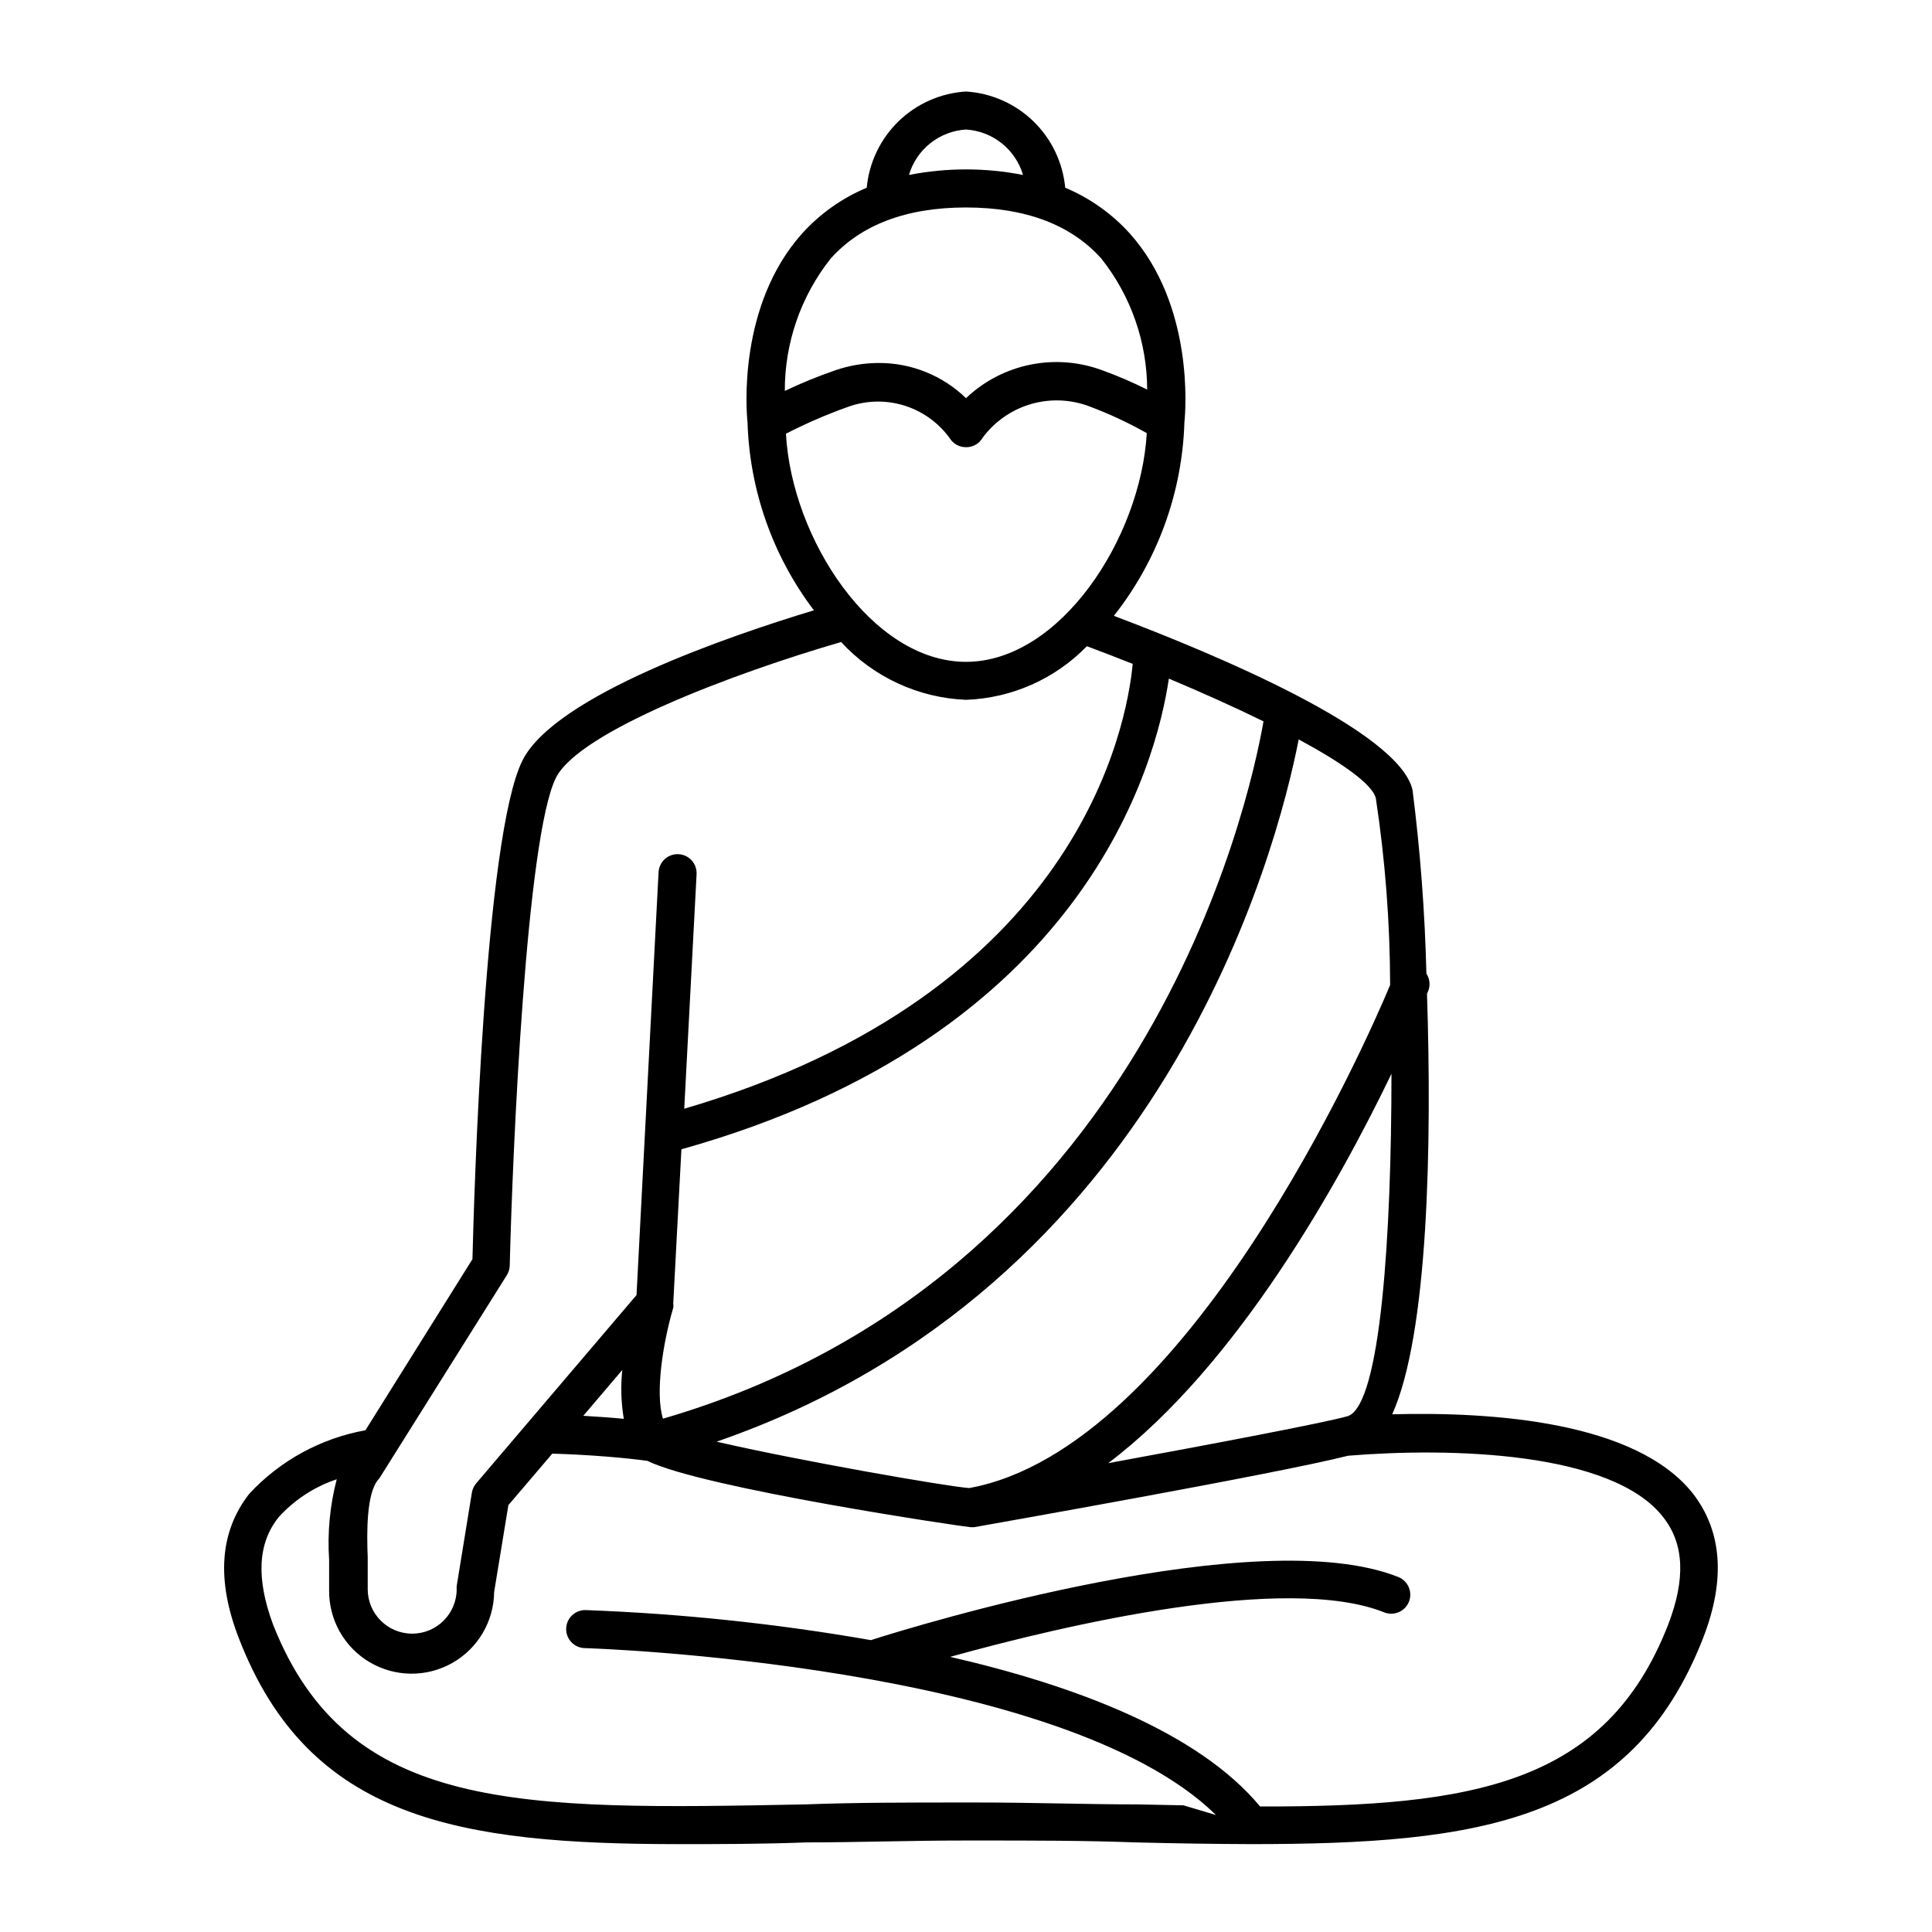 <?xml version="1.0" encoding="UTF-8"?>
<!-- Uploaded to: ICON Repo, www.svgrepo.com, Generator: ICON Repo Mixer Tools -->
<svg fill="#000000" width="800px" height="800px" version="1.1" viewBox="144 144 512 512" xmlns="http://www.w3.org/2000/svg">
 <path d="m324.07 632.71c10.578 0 21.766 0 33.555-0.453 13.453 0 27.406-0.504 42.371-0.504h2.621c15.113 0 28.918 0 42.371 0.504 10.68 0.27 20.859 0.418 30.531 0.453 60.457 0 100.76-5.844 119.8-54.562 6.047-15.516 5.039-28.414-2.719-38.391-15.113-19.043-52.949-21.664-79.652-20.957 9.574-21.211 10.531-71.641 9.219-111.44l0.352-0.805-0.004-0.004c0.566-1.504 0.379-3.188-0.504-4.531-0.398-16.277-1.625-32.52-3.676-48.668-3.527-15.566-51.793-35.82-79.148-46.148v-0.004c11.566-14.648 18.121-32.629 18.691-51.285 0.352-3.223 2.519-31.035-14.461-50.027v-0.004c-4.75-5.254-10.598-9.398-17.129-12.141-0.625-6.688-3.617-12.93-8.438-17.605-4.824-4.676-11.156-7.473-17.859-7.887-6.703 0.414-13.039 3.211-17.859 7.887-4.824 4.676-7.816 10.918-8.441 17.605-6.531 2.742-12.379 6.887-17.129 12.141-16.977 18.992-14.812 46.805-14.461 50.027v0.004c0.551 18.031 6.695 35.445 17.586 49.824-22.469 6.801-68.617 22.57-77.234 39.801-10.078 20.152-12.848 115.57-13.25 132.15l-28.363 45.344h-0.004c-11.812 2.129-22.613 8.035-30.781 16.828-7.859 10.078-8.766 22.871-2.719 38.391 18.539 47.863 58.086 54.461 116.73 54.461zm184.55-277.09c2.481 16.359 3.742 32.879 3.777 49.422-6.602 15.871-53.957 122.83-111.54 133.31-6.195-0.453-45.344-7.305-66.957-12.293 118.39-40.91 148.42-156.28 154.27-186.11 11.738 6.348 19.648 11.988 20.457 15.668zm4.133 72.953c0 42.473-2.82 87.461-11.488 90.688-5.543 1.66-36.125 7.453-63.582 12.492 34.359-25.949 61.363-74.715 75.066-103.18zm-33.91-93.406c-3.93 22.371-31.691 147.62-159.15 184.8-2.117-6.75 0-20.152 2.719-29.371v-0.004c0.078-0.363 0.078-0.742 0-1.105l2.168-40.91c106.76-29.926 125.8-101.92 129.18-124.74 8.969 3.777 17.484 7.606 25.09 11.336zm-78.844-156.84c3.449 0.211 6.754 1.477 9.457 3.633s4.68 5.09 5.656 8.406c-9.98-1.961-20.25-1.961-30.23 0 0.977-3.316 2.953-6.25 5.656-8.406 2.707-2.156 6.008-3.422 9.461-3.633zm-35.871 34.207c8.062-9.02 20.152-13.551 35.871-13.551s27.809 4.535 35.871 13.551c7.836 9.875 12.113 22.105 12.141 34.711-3.793-1.906-7.695-3.59-11.688-5.035-6.129-2.328-12.789-2.875-19.215-1.582s-12.359 4.371-17.109 8.887c-6.211-6.019-14.531-9.367-23.176-9.32-3.93 0.008-7.828 0.672-11.539 1.965-4.531 1.562-8.973 3.379-13.301 5.441-0.039-12.727 4.242-25.09 12.145-35.066zm-11.84 46.402c5.266-2.703 10.699-5.059 16.273-7.055 4.711-1.746 9.863-1.93 14.691-0.523 4.824 1.406 9.07 4.328 12.109 8.332l0.402 0.555c0.18 0.301 0.398 0.57 0.656 0.805 0.949 0.945 2.238 1.469 3.578 1.461 1.355 0.023 2.664-0.504 3.625-1.461l0.605-0.754 0.453-0.656c3.211-4.168 7.68-7.191 12.746-8.617 5.062-1.426 10.453-1.176 15.367 0.707 5.211 1.957 10.266 4.316 15.113 7.055-1.613 27.91-23.023 60.609-47.91 60.609-24.891 0-46.199-32.598-47.711-60.457zm-107.97 277.09c0.195-0.215 0.367-0.449 0.504-0.707l33.504-53.402c0.48-0.773 0.742-1.66 0.758-2.57 0.754-30.633 4.383-113.46 12.242-129.23 6.144-12.242 46.953-27.66 75.57-35.973 8.566 9.293 20.473 14.801 33.102 15.316 12.109-0.434 23.59-5.523 32.039-14.207 4.031 1.512 8.113 3.074 12.141 4.684-1.562 16.426-14.309 87.262-118.85 117.89l3.273-62.172v-0.25l0.004 0.004c0.004-2.672-2.074-4.879-4.738-5.039-1.336-0.082-2.648 0.371-3.652 1.258-1 0.891-1.609 2.141-1.688 3.477l-5.844 112.1-42.473 49.879h0.004c-0.609 0.699-1.008 1.555-1.16 2.469l-4.031 24.789v-0.004c-0.023 0.27-0.023 0.539 0 0.809 0 6.512-5.277 11.789-11.789 11.789s-11.789-5.277-11.789-11.789v-5.039-3.426c-0.25-6.246-0.402-17.027 2.871-20.656zm64.992-16.02c-2.973-0.301-6.602-0.555-10.73-0.805l10.328-12.141v-0.004c-0.449 4.312-0.316 8.668 0.402 12.949zm-91.492 26.094c4.188-4.629 9.496-8.102 15.418-10.074-1.816 6.965-2.496 14.18-2.016 21.359v8.062c-0.082 7.812 4.012 15.074 10.734 19.051 6.727 3.977 15.062 4.062 21.867 0.227 6.805-3.836 11.047-11.012 11.129-18.824l3.777-23.023 11.637-13.652c10.078 0.301 19.297 1.109 25.191 1.914 14.762 7.254 83.531 17.434 85.648 17.582h0.957c3.578-0.656 79.805-14.055 99.098-18.941 27.059-2.219 70.031-1.16 83.535 16.32 5.543 7.055 5.945 16.375 1.258 28.516-16.523 42.32-51.793 48.215-108.12 48.113-16.375-19.75-49.07-32.043-82.121-39.648 30.582-8.512 89.074-22.168 115.02-11.789 2.59 1.031 5.519-0.234 6.551-2.82 1.027-2.59-0.234-5.519-2.82-6.551-37.184-14.812-127.72 12.848-139.76 16.727-24.98-4.359-50.23-7.019-75.57-7.961-2.785-0.082-5.109 2.106-5.191 4.887-0.082 2.785 2.106 5.109 4.887 5.191 1.309 0 126.51 4.133 167.32 44.234l-8.613-2.57-12.297-0.25c-13.504 0-27.508-0.504-42.57-0.504h-2.769c-15.113 0-29.07 0-42.57 0.504-75.57 1.461-121.32 2.367-141.07-47.66-4.488-12.145-4.086-21.465 1.457-28.418z"/>
</svg>